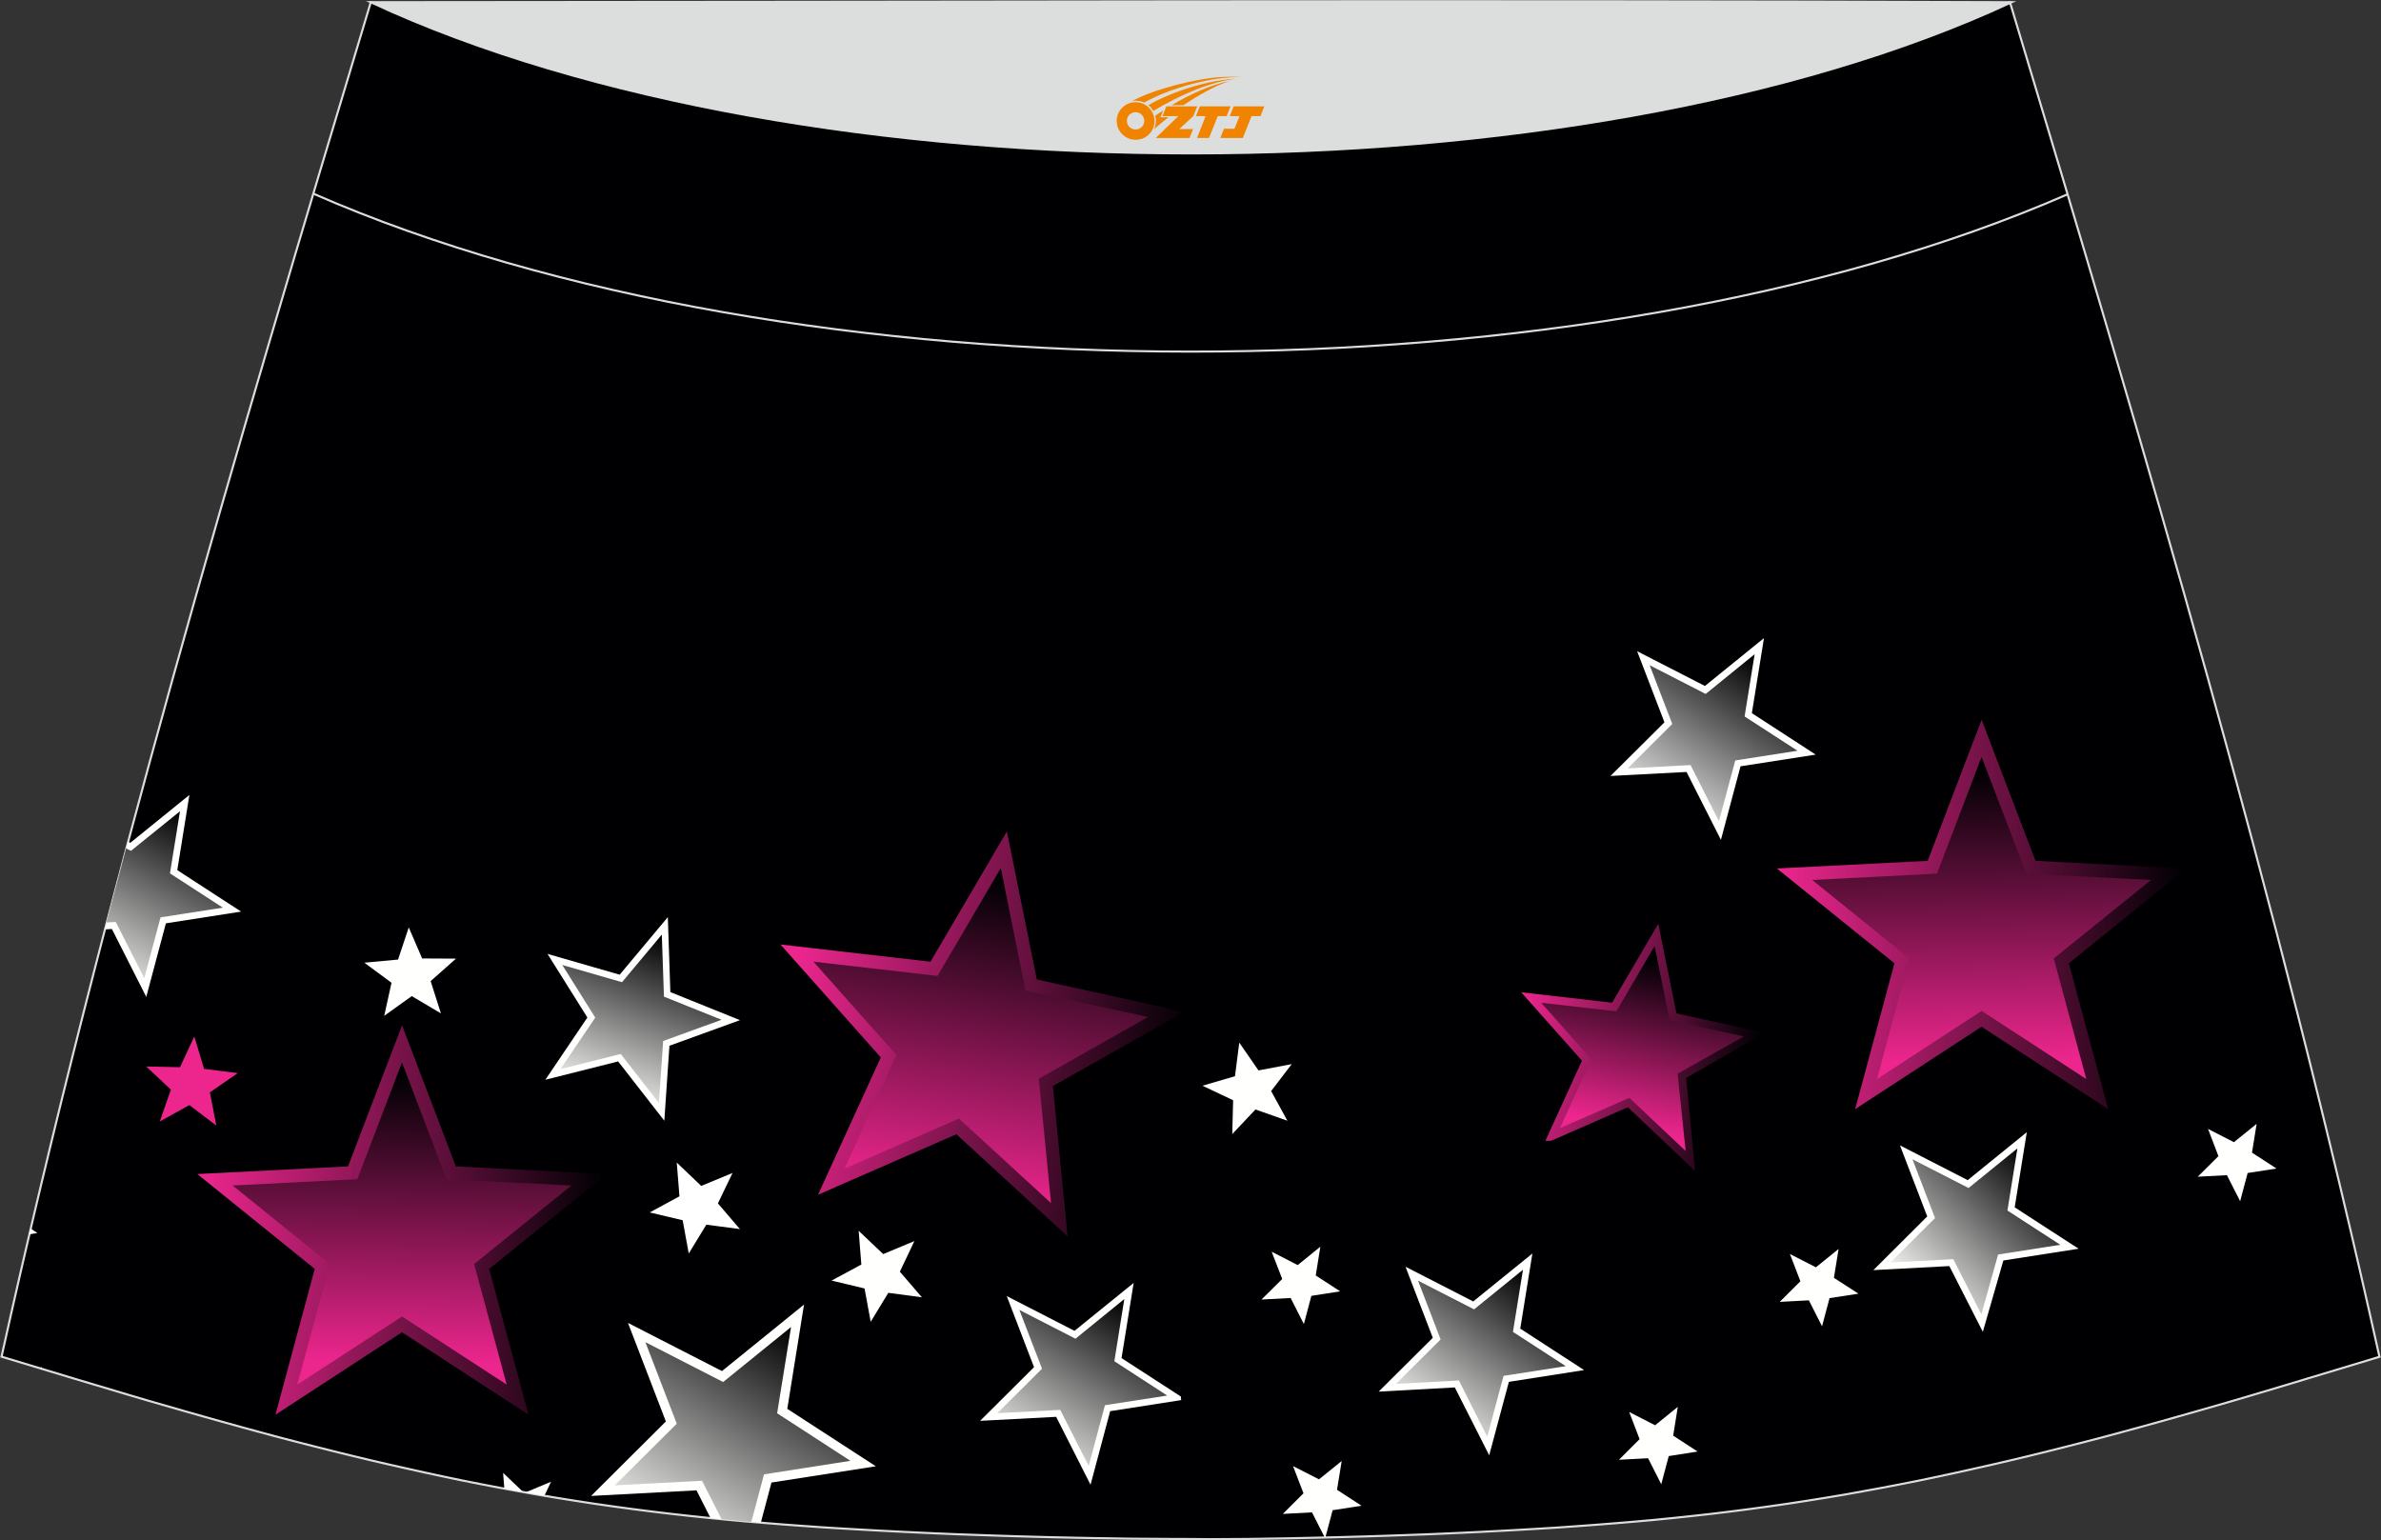 <?xml version="1.0" encoding="utf-8"?>
<!-- Generator: Adobe Illustrator 24.0.0, SVG Export Plug-In . SVG Version: 6.00 Build 0)  -->
<svg xmlns="http://www.w3.org/2000/svg" xmlns:xlink="http://www.w3.org/1999/xlink" version="1.1" id="图层_1" x="0px" y="0px" width="387.08px" height="250.4px" viewBox="0 0 387.08 250.4" enable-background="new 0 0 387.08 250.4" xml:space="preserve">
<rect x="0" y="0" width="387.08" height="250.4" fill="#333333" stroke="none"/>
<g>
	<path fill="#000002" stroke="#DCDDDD" stroke-width="0.341" stroke-miterlimit="22.926" d="M193.51,250.2L193.51,250.2   l-3.16-0.01l-3.16-0.02l-3.16-0.02l-3.16-0.05l-3.16-0.05l-3.16-0.06l-3.16-0.07l-3.16-0.08l-3.16-0.09l-3.16-0.1l-3.16-0.11   l-3.11-0.11l-3.11-0.13l-3.11-0.14l-3.11-0.15l-3.11-0.16l-3.11-0.17l-3.11-0.18l-3.11-0.19l-3.11-0.22l-3.14-0.23l-3.14-0.25   l-3.13-0.26l-3.13-0.28l-3.13-0.31l-3.13-0.33l-3.13-0.35l-3.13-0.38l-3.11-0.4l-3.07-0.42l-3.06-0.44l-3.06-0.47l-3.06-0.49   l-3.05-0.51l-3.05-0.55l-3.05-0.56l-3.03-0.58l-3.03-0.6l-3.02-0.63l-3.02-0.65l-3.01-0.67l-3.01-0.68l-3.01-0.7l-3-0.72l-3-0.74   l-3.01-0.76l-3.01-0.77l-3-0.78l-3-0.81l-3-0.82l-2.99-0.83l-2.99-0.84l-2.99-0.85l-2.99-0.86l-2.99-0.86l-2.98-0.88l-2.98-0.89   l-2.98-0.89l-2.98-0.89l-2.98-0.9l-2.98-0.9l-2.98-0.9l-2.98-0.9C16.74,146.1,38.01,74.26,60.28,0.36   c106.77,29.51,159.71,29.51,266.48,0c22.26,73.91,43.53,145.74,60.07,220.22l-2.98,0.9l-2.98,0.9l-2.98,0.9l-2.98,0.9l-2.98,0.9   l-2.98,0.89l-2.98,0.89l-2.98,0.88l-2.99,0.86l-2.99,0.86l-2.99,0.85l-2.99,0.84l-3,0.83l-3,0.82l-3,0.81l-3.01,0.78l-3.01,0.77   l-3.01,0.76l-3,0.74l-3,0.72l-3.01,0.7l-3.01,0.68l-3.01,0.67l-3.02,0.65l-3.02,0.63l-3.03,0.6l-3.03,0.58l-3.05,0.56l-3.05,0.55   l-3.06,0.51l-3.06,0.49l-3.06,0.47l-3.06,0.44l-3.07,0.42l-3.11,0.4l-3.11,0.38l-3.13,0.35l-3.13,0.33l-3.13,0.31l-3.13,0.28   l-3.14,0.26l-3.14,0.25l-3.14,0.23l-3.11,0.22l-3.11,0.19l-3.11,0.18l-3.11,0.17l-3.11,0.16l-3.11,0.15l-3.11,0.14l-3.11,0.13   l-3.11,0.11l-3.16,0.11l-3.16,0.1l-3.16,0.09l-3.16,0.08l-3.16,0.07l-3.16,0.07l-3.16,0.05l-3.16,0.05l-3.16,0.02l-3.16,0.02   L193.51,250.2L193.51,250.2L193.51,250.2z"/>
	<polygon fill="#FFFFFE" points="366.11,187.39 370.09,189.97 365.4,190.7 364.18,195.28 362.03,191.05 357.29,191.3 360.65,187.96    358.96,183.53 363.17,185.69 366.86,182.71  "/>
	<path fill="#FFFFFE" d="M81.99,242.02l-0.2-2.57l3.3,3.14l-0.88-0.16L81.99,242.02L81.99,242.02z M85.4,242.64l4.19-1.75   l-1.09,2.28l-1.25-0.22L85.4,242.64z"/>
	<polygon fill="#FFFFFE" points="146.29,206.74 149.87,210.91 144.41,210.18 141.55,214.89 140.55,209.47 135.19,208.19    140.03,205.58 139.59,200.09 143.58,203.88 148.65,201.77  "/>
	<polygon fill="#FFFFFE" points="206.65,177.38 209.29,182.2 204.1,180.37 200.33,184.37 200.47,178.87 195.49,176.51    200.77,174.96 201.47,169.5 204.59,174.02 209.99,173  "/>
	<polygon fill="#FFFFFE" points="70.01,159.5 71.68,164.75 66.94,161.94 62.46,165.15 63.65,159.77 59.23,156.51 64.71,156    66.45,150.77 68.63,155.82 74.13,155.85  "/>
	
		<linearGradient id="SVGID_1_" gradientUnits="userSpaceOnUse" x1="-749.893" y1="584.454" x2="-710.828" y2="578" gradientTransform="matrix(1 0 0 -1 996.485 750.439)">
		<stop offset="0" style="stop-color:#ED268E"/>
		<stop offset="1" style="stop-color:#000003"/>
	</linearGradient>
	<path fill="url(#SVGID_1_)" d="M251.24,185.46c0.3,0.01,0.59,0.01,0.89,0.02l12.51-5.47l10.92,10.35l-1.43-15.11l12.78-7.34   l-14.36-3.16l-2.96-14.57l-7.51,12.83l-14.78-1.69l9.88,11.12L251.24,185.46z"/>
	
		<linearGradient id="SVGID_2_" gradientUnits="userSpaceOnUse" x1="-868.363" y1="589.058" x2="-803.598" y2="578.339" gradientTransform="matrix(1 0 0 -1 996.485 750.439)">
		<stop offset="0" style="stop-color:#ED268E"/>
		<stop offset="1" style="stop-color:#000003"/>
	</linearGradient>
	<polygon fill="url(#SVGID_2_)" points="192.53,164.5 168.56,159.24 163.69,135.17 151.27,156.35 126.88,153.55 143.19,171.91    132.99,194.23 155.48,184.4 173.56,201 171.17,176.57  "/>
	
		<linearGradient id="SVGID_3_" gradientUnits="userSpaceOnUse" x1="-733.051" y1="567.367" x2="-727.5" y2="594.203" gradientTransform="matrix(1 0 0 -1 996.485 750.439)">
		<stop offset="0" style="stop-color:#ED268E"/>
		<stop offset="1" style="stop-color:#000003"/>
	</linearGradient>
	<polygon fill="url(#SVGID_3_)" points="274.04,187.13 272.73,174.55 283.49,168.49 271.44,165.86 268.99,153.8 262.77,164.42    250.55,163.02 258.72,172.22 253.6,183.4 264.88,178.48  "/>
	
		<linearGradient id="SVGID_4_" gradientUnits="userSpaceOnUse" x1="-842.542" y1="555.962" x2="-834.135" y2="607.464" gradientTransform="matrix(1 0 0 -1 996.485 750.439)">
		<stop offset="0" style="stop-color:#ED268E"/>
		<stop offset="1" style="stop-color:#000003"/>
	</linearGradient>
	<polygon fill="url(#SVGID_4_)" points="186.64,165.33 166.72,161.04 162.7,141.13 152.42,158.66 132.24,156.34 145.73,171.52    137.29,189.99 155.9,181.85 170.87,195.6 168.88,175.38  "/>
	
		<linearGradient id="SVGID_5_" gradientUnits="userSpaceOnUse" x1="-964.408" y1="552.092" x2="-897.859" y2="552.092" gradientTransform="matrix(1 0 0 -1 996.485 750.439)">
		<stop offset="0" style="stop-color:#ED268E"/>
		<stop offset="1" style="stop-color:#000003"/>
	</linearGradient>
	<polygon fill="url(#SVGID_5_)" points="74.11,189.62 98.63,190.87 79.53,206.29 85.92,230 65.35,216.59 44.78,230 51.17,206.29    32.08,190.87 56.58,189.62 65.36,166.69  "/>
	
		<linearGradient id="SVGID_6_" gradientUnits="userSpaceOnUse" x1="-931.615" y1="528.702" x2="-930.836" y2="575.639" gradientTransform="matrix(1 0 0 -1 996.485 750.439)">
		<stop offset="0" style="stop-color:#ED268E"/>
		<stop offset="1" style="stop-color:#000003"/>
	</linearGradient>
	<polygon fill="url(#SVGID_6_)" points="65.35,172.73 72.6,191.71 92.89,192.73 77.08,205.5 82.37,225.1 65.35,214.02 48.33,225.1    53.62,205.5 37.82,192.73 58.09,191.71  "/>
	<polygon fill="#FFFFFF" points="116.71,195.64 120.29,199.82 114.83,199.1 111.97,203.79 110.98,198.38 105.63,197.11    110.46,194.49 110.02,189 114,192.8 119.09,190.69  "/>
	<polygon fill="#ED268E" points="34.12,177.59 35.17,182.99 30.78,179.66 25.97,182.33 27.78,177.14 23.76,173.38 29.26,173.5    31.59,168.51 33.18,173.77 38.65,174.46  "/>
	<polygon fill="#FFFFFE" points="6.86,222.59 6.71,222.22 6.59,222.51  "/>
	<polygon fill="#FFFFFE" points="322.35,216.52 325.69,204.92 337.92,203.01 327.53,196.28 329.5,184.06 319.89,191.86    308.88,186.21 313.31,197.76 304.55,206.49 316.9,205.83  "/>
	<path fill="#FFFFFE" d="M192.03,227.62c-0.02-0.2-0.05-0.4-0.07-0.59l-9.63-6.24l1.97-12.22l-9.62,7.79l-11.01-5.65l4.43,11.55   l-8.76,8.73l12.36-0.65l5.59,11.04l3.19-11.96L192.03,227.62z"/>
	<path fill="#352F2E" d="M29.26,131.89l-1.63,10.1l8.59,5.57l-10.12,1.58l-2.65,9.89l-4.63-9.14l-1.48,0.08   c1.05-4.01,2.11-8.02,3.18-12.04l0.77,0.4L29.26,131.89z"/>
	<path fill="#FFFFFE" d="M17.06,151.09l1.13-0.06l5.59,11.04l3.19-11.96l12.23-1.91l-10.38-6.74l1.97-12.22l-9.62,7.79l-0.35-0.18   C19.55,141.6,18.3,146.34,17.06,151.09z"/>
	<polygon fill="#FFFFFE" points="108.98,161.29 120.3,165.85 108.83,170.01 108,182.2 100.49,172.56 88.66,175.54 95.49,165.42    89.01,155.08 100.74,158.46 108.57,149.1  "/>
	
		<linearGradient id="SVGID_7_" gradientUnits="userSpaceOnUse" x1="-899.047" y1="570.331" x2="-888.816" y2="598.095" gradientTransform="matrix(1 0 0 -1 996.485 750.439)">
		<stop offset="0" style="stop-color:#FFFFFD"/>
		<stop offset="1" style="stop-color:#000001"/>
	</linearGradient>
	<polygon fill="url(#SVGID_7_)" points="107.59,151.94 107.94,162.03 117.3,165.79 107.81,169.24 107.12,179.32 100.91,171.35    91.11,173.81 96.77,165.44 91.41,156.88 101.12,159.68  "/>
	<polygon fill="#FFFFFE" points="127.99,229.04 142.39,238.38 125.42,241.02 123.68,247.56 121.28,247.36 118.15,247.07    115.52,246.81 113.23,242.29 96.09,243.2 108.25,231.09 102.09,215.07 117.37,222.9 130.71,212.09  "/>
	
		<linearGradient id="SVGID_8_" gradientUnits="userSpaceOnUse" x1="-889.802" y1="497.791" x2="-867.621" y2="534.703" gradientTransform="matrix(1 0 0 -1 996.485 750.439)">
		<stop offset="0" style="stop-color:#FFFFFD"/>
		<stop offset="1" style="stop-color:#000001"/>
	</linearGradient>
	<polygon fill="url(#SVGID_8_)" points="128.6,215.74 126.34,229.76 138.25,237.49 124.21,239.69 122.14,247.43 121.28,247.36    118.15,247.07 117.3,246.98 114.13,240.73 99.94,241.48 110.02,231.46 104.92,218.2 117.56,224.68  "/>
	
		<linearGradient id="SVGID_9_" gradientUnits="userSpaceOnUse" x1="-830.51" y1="511.204" x2="-813.596" y2="538.985" gradientTransform="matrix(1 0 0 -1 996.485 750.439)">
		<stop offset="0" style="stop-color:#FFFFFD"/>
		<stop offset="1" style="stop-color:#000001"/>
	</linearGradient>
	<polygon fill="url(#SVGID_9_)" points="182.78,211.19 181.16,221.3 189.75,226.88 179.63,228.45 176.99,238.33 172.36,229.21    162.14,229.74 169.4,222.52 165.72,212.96 174.84,217.64  "/>
	
		<linearGradient id="SVGID_10_" gradientUnits="userSpaceOnUse" x1="-978.518" y1="588.116" x2="-963.33" y2="616.673" gradientTransform="matrix(1 0 0 -1 996.485 750.439)">
		<stop offset="0" style="stop-color:#FFFFFD"/>
		<stop offset="1" style="stop-color:#000001"/>
	</linearGradient>
	<path fill="url(#SVGID_10_)" d="M29.26,131.89l-1.63,10.1l8.59,5.57l-10.12,1.58l-2.65,9.89l-4.63-9.14l-1.49,0.08   c1.05-4.01,2.11-8.02,3.18-12.04l0.77,0.4L29.26,131.89z"/>
	
		<linearGradient id="SVGID_11_" gradientUnits="userSpaceOnUse" x1="-687.371" y1="540.539" x2="-666.369" y2="562.555" gradientTransform="matrix(1 0 0 -1 996.485 750.439)">
		<stop offset="0" style="stop-color:#FFFFFD"/>
		<stop offset="1" style="stop-color:#000001"/>
	</linearGradient>
	<polygon fill="url(#SVGID_11_)" points="322.11,213.68 324.83,203.95 334.94,202.37 326.35,196.8 327.97,186.7 320.03,193.14    310.91,188.47 314.58,198.03 307.32,205.25 317.55,204.71  "/>
	<polygon fill="#FFFFFE" points="213.9,207.36 217.88,209.94 213.19,210.67 211.97,215.26 209.82,211.02 205.08,211.27    208.45,207.93 206.74,203.5 210.97,205.67 214.65,202.68  "/>
	<polygon fill="#FFFFFE" points="217.36,242.2 221.34,244.79 216.65,245.52 215.47,249.93 215.35,249.93 213.29,245.87    208.55,246.12 211.91,242.77 210.21,238.35 214.43,240.5 218.12,237.52  "/>
	<polygon fill="#352F2E" points="247.59,206.42 245.96,216.53 254.55,222.1 244.43,223.68 241.78,233.57 237.17,224.43    226.94,224.98 234.2,217.75 230.52,208.2 239.64,212.87  "/>
	<polygon fill="#FFFFFE" points="228.52,205.95 228.52,206.01 232.93,217.49 224.13,226.24 236.51,225.56 242.1,236.59    245.3,224.65 257.53,222.74 247.15,216 249.12,203.79 239.5,211.58  "/>
	
		<linearGradient id="SVGID_12_" gradientUnits="userSpaceOnUse" x1="-766.154" y1="517.854" x2="-748.17" y2="543.534" gradientTransform="matrix(1 0 0 -1 996.485 750.439)">
		<stop offset="0" style="stop-color:#FFFFFD"/>
		<stop offset="1" style="stop-color:#000001"/>
	</linearGradient>
	<polygon fill="url(#SVGID_12_)" points="247.59,206.42 245.96,216.53 254.55,222.1 244.43,223.68 241.78,233.57 237.17,224.43    226.94,224.98 234.2,217.76 230.53,208.2 239.64,212.87  "/>
	<polygon fill="#FFFFFE" points="4.97,199.72 6.08,200.45 4.74,200.67  "/>
	<polygon fill="#FFFFFE" points="298.14,207.74 302.13,210.32 297.43,211.04 296.21,215.62 294.07,211.4 289.33,211.65    292.69,208.3 290.99,203.87 295.21,206.03 298.9,203.05  "/>
	
		<linearGradient id="SVGID_13_" gradientUnits="userSpaceOnUse" x1="-707.593" y1="601.057" x2="-641.051" y2="602.152" gradientTransform="matrix(1 0 0 -1 996.485 750.439)">
		<stop offset="0" style="stop-color:#ED268E"/>
		<stop offset="1" style="stop-color:#000003"/>
	</linearGradient>
	<polygon fill="url(#SVGID_13_)" points="330.92,139.95 355.43,141.19 336.34,156.61 342.73,180.32 322.15,166.92 301.59,180.32    307.98,156.61 288.87,141.19 313.39,139.95 322.15,117.01  "/>
	
		<linearGradient id="SVGID_14_" gradientUnits="userSpaceOnUse" x1="-673.865" y1="577.801" x2="-674.612" y2="625.194" gradientTransform="matrix(1 0 0 -1 996.485 750.439)">
		<stop offset="0" style="stop-color:#ED268E"/>
		<stop offset="1" style="stop-color:#000003"/>
	</linearGradient>
	<polygon fill="url(#SVGID_14_)" points="322.15,123.05 329.41,142.03 349.69,143.06 333.88,155.82 339.17,175.43 322.15,164.34    305.14,175.43 310.42,155.82 294.61,143.06 314.9,142.03  "/>
	<polygon fill="#FFFFFE" points="272.01,233.4 275.98,235.98 271.29,236.72 270.07,241.3 267.93,237.07 263.19,237.32    266.55,233.97 264.86,229.55 269.07,231.71 272.76,228.72  "/>
	<polygon fill="#FFFFFE" points="284.8,115.94 295.18,122.68 282.96,124.58 279.77,136.54 274.18,125.5 261.82,126.15    270.59,117.43 266.15,105.87 277.17,111.52 286.77,103.74  "/>
	
		<linearGradient id="SVGID_15_" gradientUnits="userSpaceOnUse" x1="-728.558" y1="616.109" x2="-711.116" y2="643.443" gradientTransform="matrix(1 0 0 -1 996.485 750.439)">
		<stop offset="0" style="stop-color:#FEFEFD"/>
		<stop offset="1" style="stop-color:#000001"/>
	</linearGradient>
	<polygon fill="url(#SVGID_15_)" points="285.25,106.36 283.62,116.48 292.22,122.05 282.1,123.63 279.45,133.51 274.83,124.38    264.61,124.92 271.86,117.7 268.19,108.15 277.29,112.82  "/>
	<path fill="none" stroke="#DCDDDD" stroke-width="0.341" stroke-miterlimit="22.926" d="M336.12,31.59   c-78.2,34.13-207.1,34.1-285.19-0.11"/>
	<path fill="#DCDDDD" stroke="#DCDDDD" stroke-width="0.341" stroke-miterlimit="22.926" d="M327.04,0.36   c-70.39,32.77-196.39,32.77-266.78,0C149.21,0.33,238.1,0.02,327.04,0.36z"/>
	
</g>
<g id="图层_x0020_1">
	<path fill="#F08300" d="M181.72,20.69c0.416,1.136,1.472,1.984,2.752,2.032c0.144,0,0.304,0,0.448-0.016h0.016   c0.016,0,0.064,0,0.128-0.016c0.032,0,0.048-0.016,0.08-0.016c0.064-0.016,0.144-0.032,0.224-0.048c0.016,0,0.016,0,0.032,0   c0.192-0.048,0.4-0.112,0.576-0.208c0.192-0.096,0.4-0.224,0.608-0.384c0.672-0.56,1.104-1.408,1.104-2.352   c0-0.224-0.032-0.448-0.08-0.672l0,0C187.56,18.81,187.51,18.64,187.43,18.46C186.96,17.37,185.88,16.61,184.61,16.61C182.92,16.61,181.54,17.98,181.54,19.68C181.54,20.03,181.6,20.37,181.72,20.69L181.72,20.69L181.72,20.69z M186.02,19.71L186.02,19.71C185.99,20.49,185.33,21.09,184.55,21.05C183.76,21.02,183.17,20.37,183.2,19.58c0.032-0.784,0.688-1.376,1.472-1.344   C185.44,18.27,186.05,18.94,186.02,19.71L186.02,19.71z"/>
	<polygon fill="#F08300" points="200.05,17.29 ,199.41,18.88 ,197.97,18.88 ,196.55,22.43 ,194.6,22.43 ,196,18.88 ,194.42,18.88    ,195.06,17.29"/>
	<path fill="#F08300" d="M202.02,12.56c-1.008-0.096-3.024-0.144-5.056,0.112c-2.416,0.304-5.152,0.912-7.616,1.664   C187.3,14.94,185.43,15.66,184.08,16.43C184.28,16.4,184.47,16.38,184.66,16.38c0.48,0,0.944,0.112,1.36,0.288   C190.12,14.35,197.32,12.3,202.02,12.56L202.02,12.56L202.02,12.56z"/>
	<path fill="#F08300" d="M187.49,18.03c4-2.368,8.88-4.672,13.488-5.248c-4.608,0.288-10.224,2-14.288,4.304   C187.01,17.34,187.28,17.66,187.49,18.03C187.49,18.03,187.49,18.03,187.49,18.03z"/>
	<polygon fill="#F08300" points="205.54,17.29 ,204.92,18.88 ,203.46,18.88 ,202.05,22.43 ,201.59,22.43 ,200.08,22.43 ,198.39,22.43    ,198.98,20.93 ,200.69,20.93 ,201.51,18.88 ,199.92,18.88 ,200.56,17.29"/>
	<polygon fill="#F08300" points="194.63,17.29 ,193.99,18.88 ,191.7,20.99 ,193.96,20.99 ,193.38,22.43 ,187.89,22.43 ,191.56,18.88    ,188.98,18.88 ,189.62,17.29"/>
	<path fill="#F08300" d="M199.91,13.15c-3.376,0.752-6.464,2.192-9.424,3.952h1.888C194.8,15.53,197.14,14.1,199.91,13.15z    M189.11,17.97C188.48,18.35,188.42,18.4,187.81,18.81c0.064,0.256,0.112,0.544,0.112,0.816c0,0.496-0.112,0.976-0.32,1.392   c0.176-0.16,0.32-0.304,0.432-0.4c0.272-0.24,0.768-0.64,1.6-1.296l0.32-0.256H188.63l0,0L189.11,17.97L189.11,17.97L189.11,17.97z"/>
</g>
</svg>